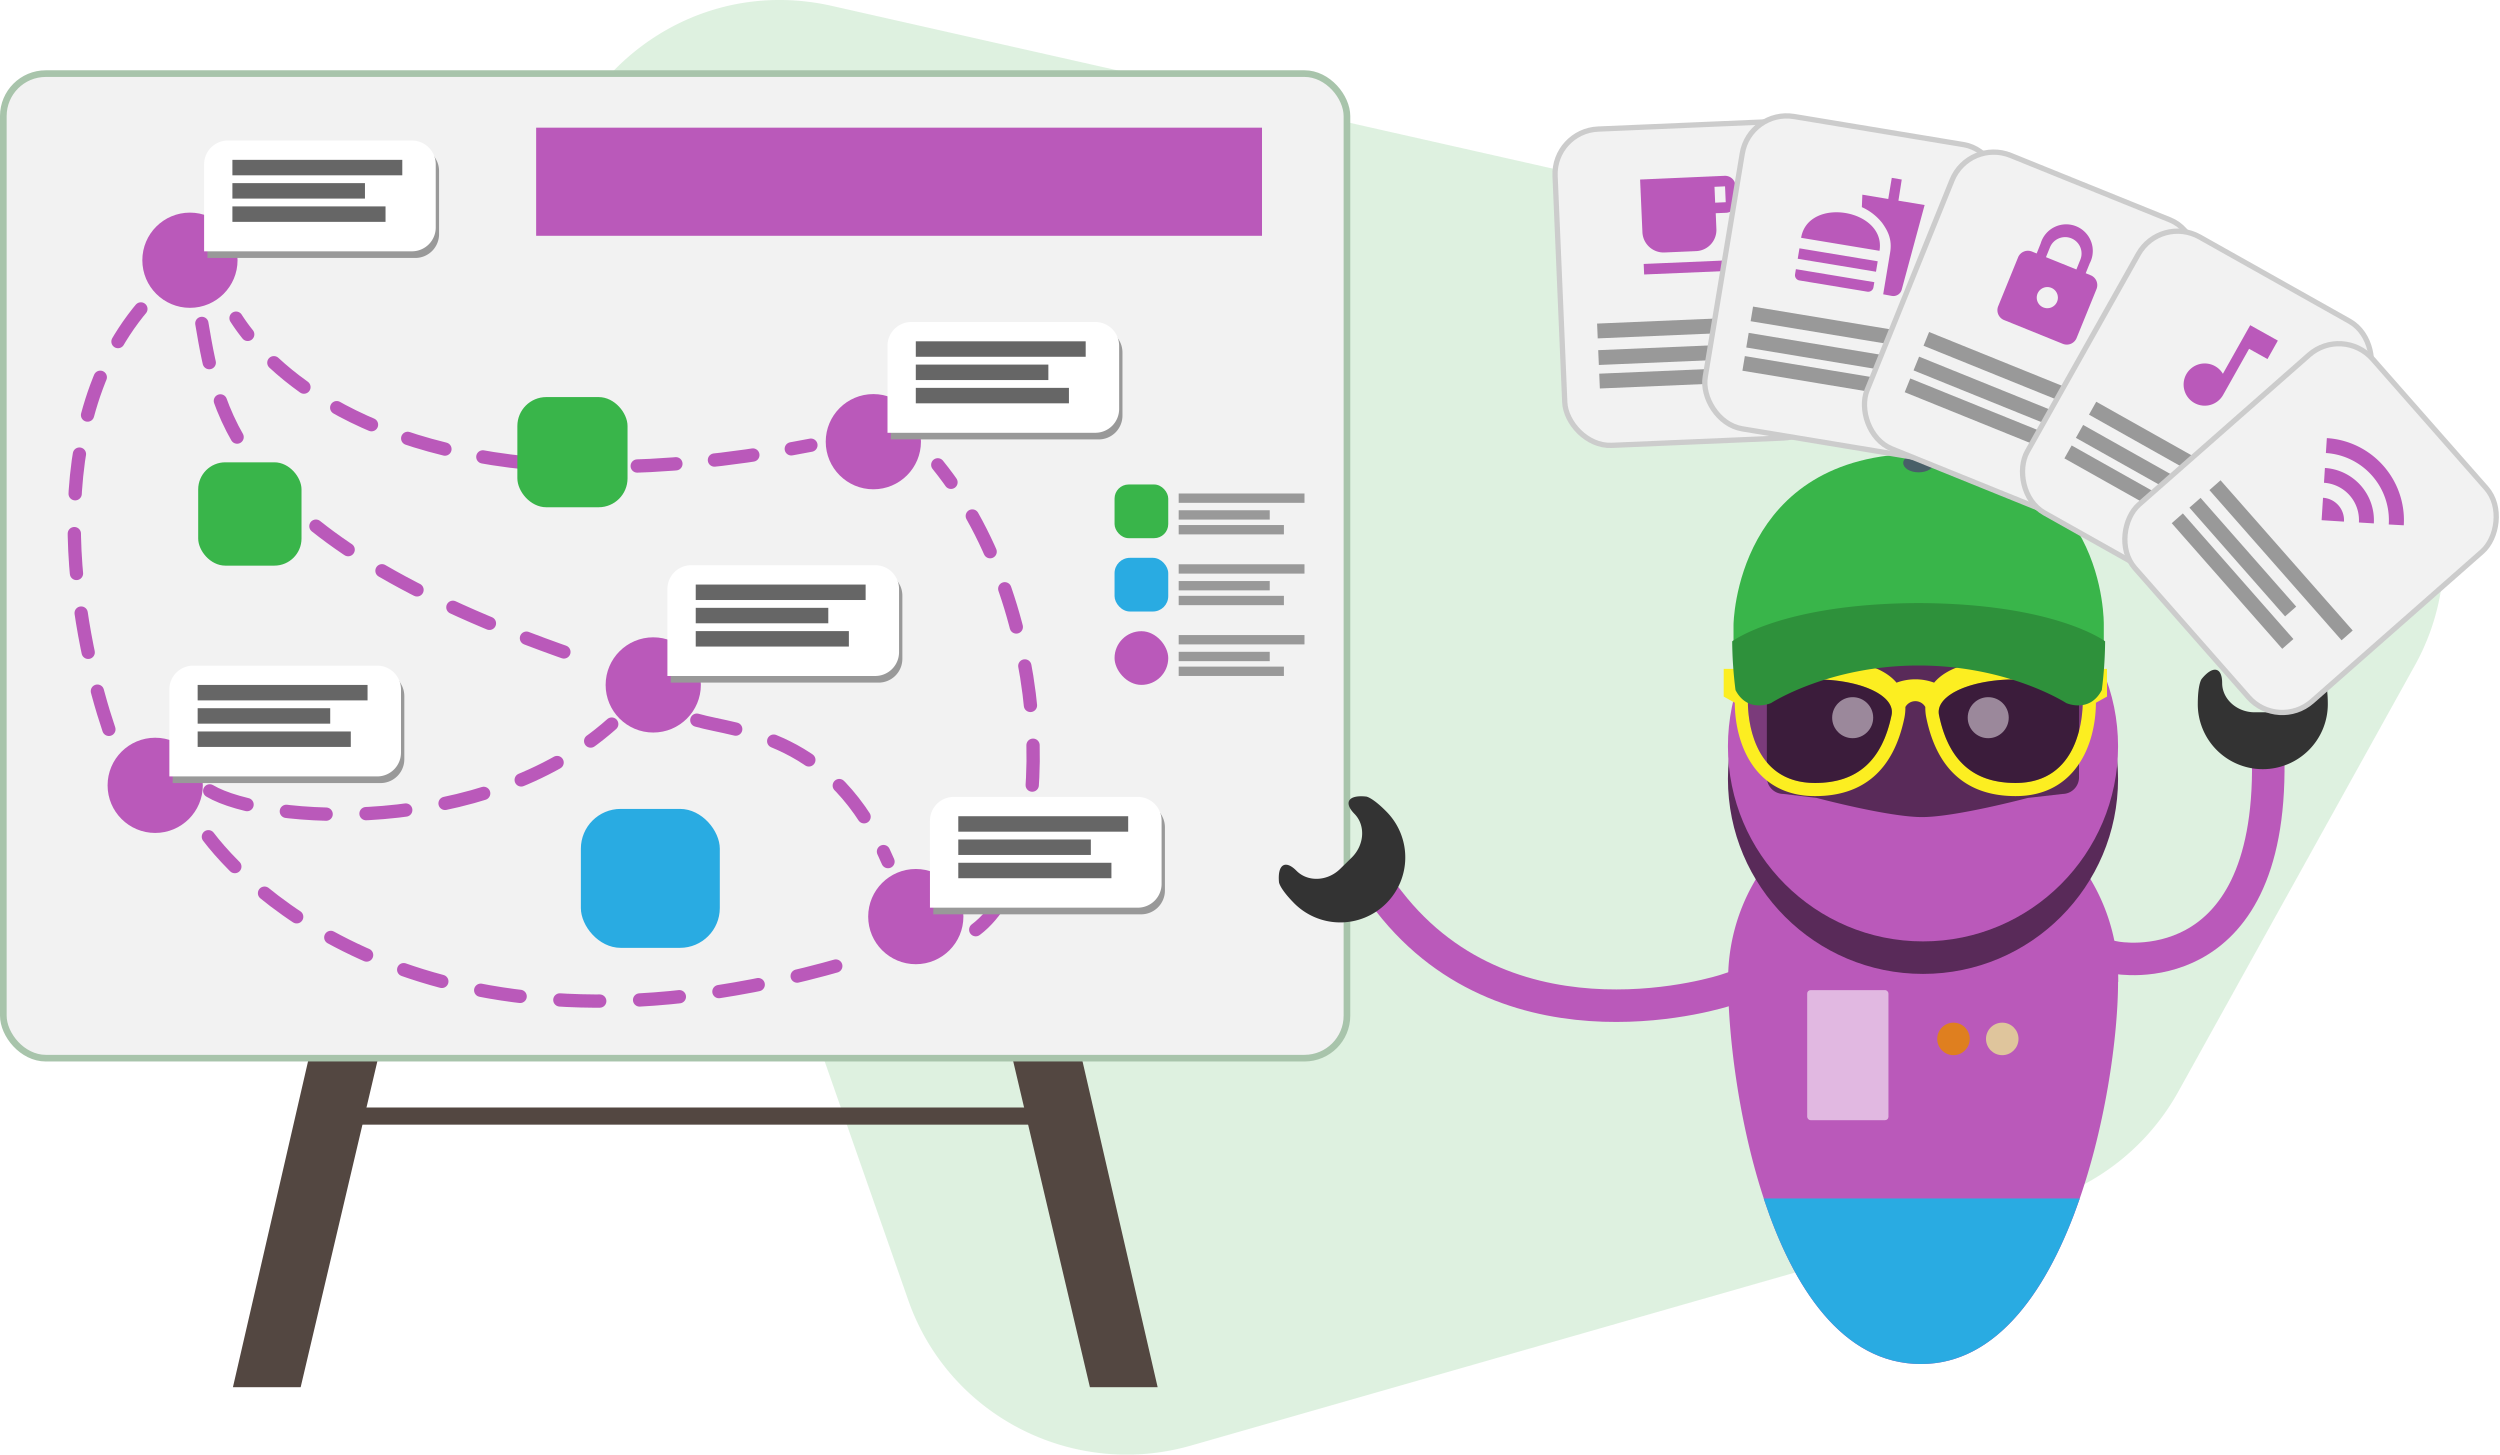 <svg xmlns="http://www.w3.org/2000/svg" viewBox="0 0 751.94 437.49"><title>chatbot-fesztival-img</title><g id="Layer_2" data-name="Layer 2"><g id="Layer_1-2" data-name="Layer 1"><path d="M655.13,328.43a70.16,70.16,0,0,1-42,33.35l-254.87,73c-35.58,10.21-72.91-8.95-85.06-43.67L168.69,92.51C150.67,41,196.84-10.34,250.32,1.8L680.93,99a69.15,69.15,0,0,1,45.41,101.12Z" style="fill:#009915;opacity:0.13"></path><polygon points="90.43 417.24 70.06 417.24 122.4 190.16 142.77 194.85 90.43 417.24" style="fill:#534741"></polygon><polygon points="327.82 417.24 348.19 417.24 295.85 190.16 275.48 194.85 327.82 417.24" style="fill:#534741"></polygon><rect x="104.74" y="333.11" width="208" height="5.16" style="fill:#534741"></rect><line x1="310.16" y1="154.53" x2="122.29" y2="248.98" style="fill:none;stroke:gray;stroke-miterlimit:10;stroke-width:6px"></line><circle cx="118.94" cy="252.34" r="10.58" style="fill:#333"></circle><rect x="1" y="22.14" width="404.13" height="296.13" rx="12.77" style="fill:#f2f2f2;stroke:#a8c4ab;stroke-miterlimit:10;stroke-width:2px"></rect><circle cx="57.13" cy="78.27" r="14.32" style="fill:#ba59ba"></circle><path d="M69.55,44.27H124.9a7.16,7.16,0,0,1,7.16,7.16v19a7.16,7.16,0,0,1-7.16,7.16H62.39a0,0,0,0,1,0,0V51.43A7.16,7.16,0,0,1,69.55,44.27Z" style="fill:#999"></path><path d="M68.55,42.27H123.9a7.16,7.16,0,0,1,7.16,7.16v19a7.16,7.16,0,0,1-7.16,7.16H61.39a0,0,0,0,1,0,0V49.43A7.16,7.16,0,0,1,68.55,42.27Z" style="fill:#fff"></path><rect x="69.9" y="48.08" width="51.1" height="4.65" style="fill:#666"></rect><rect x="69.9" y="55.08" width="39.87" height="4.65" style="fill:#666"></rect><rect x="69.9" y="62.08" width="46.06" height="4.65" style="fill:#666"></rect><circle cx="262.68" cy="132.85" r="14.32" style="fill:#ba59ba"></circle><path d="M275.1,98.85h55.35a7.16,7.16,0,0,1,7.16,7.16v19a7.16,7.16,0,0,1-7.16,7.16H267.94a0,0,0,0,1,0,0V106A7.16,7.16,0,0,1,275.1,98.85Z" style="fill:#999"></path><path d="M274.1,96.85h55.35a7.16,7.16,0,0,1,7.16,7.16v19a7.16,7.16,0,0,1-7.16,7.16H266.94a0,0,0,0,1,0,0V104A7.16,7.16,0,0,1,274.1,96.85Z" style="fill:#fff"></path><rect x="275.45" y="102.66" width="51.1" height="4.65" style="fill:#666"></rect><rect x="275.45" y="109.66" width="39.87" height="4.65" style="fill:#666"></rect><rect x="275.45" y="116.66" width="46.06" height="4.65" style="fill:#666"></rect><circle cx="46.68" cy="236.21" r="14.32" style="fill:#ba59ba"></circle><path d="M59.1,202.21h55.35a7.16,7.16,0,0,1,7.16,7.16v19a7.16,7.16,0,0,1-7.16,7.16H51.94a0,0,0,0,1,0,0V209.37A7.16,7.16,0,0,1,59.1,202.21Z" style="fill:#999"></path><path d="M58.1,200.21h55.35a7.16,7.16,0,0,1,7.16,7.16v19a7.16,7.16,0,0,1-7.16,7.16H50.94a0,0,0,0,1,0,0V207.37A7.16,7.16,0,0,1,58.1,200.21Z" style="fill:#fff"></path><rect x="59.45" y="206.01" width="51.1" height="4.65" style="fill:#666"></rect><rect x="59.45" y="213.01" width="39.87" height="4.65" style="fill:#666"></rect><rect x="59.45" y="220.01" width="46.06" height="4.65" style="fill:#666"></rect><circle cx="196.48" cy="206.01" r="14.32" style="fill:#ba59ba"></circle><path d="M208.9,172h55.35a7.16,7.16,0,0,1,7.16,7.16v19a7.16,7.16,0,0,1-7.16,7.16H201.74a0,0,0,0,1,0,0V179.17A7.16,7.16,0,0,1,208.9,172Z" style="fill:#999"></path><path d="M207.9,170h55.35a7.16,7.16,0,0,1,7.16,7.16v19a7.16,7.16,0,0,1-7.16,7.16H200.74a0,0,0,0,1,0,0V177.17A7.16,7.16,0,0,1,207.9,170Z" style="fill:#fff"></path><rect x="209.26" y="175.82" width="51.1" height="4.65" style="fill:#666"></rect><rect x="209.26" y="182.82" width="39.87" height="4.65" style="fill:#666"></rect><rect x="209.26" y="189.82" width="46.06" height="4.65" style="fill:#666"></rect><rect x="161.26" y="38.4" width="218.32" height="32.52" style="fill:#ba59ba"></rect><path d="M71,95.7a58.14,58.14,0,0,0,3.5,4.87" style="fill:none;stroke:#ba59ba;stroke-linecap:round;stroke-linejoin:round;stroke-width:4px"></path><path d="M82.37,109.1c21.27,19.73,65.93,40.56,149.84,26.88" style="fill:none;stroke:#ba59ba;stroke-linecap:round;stroke-linejoin:round;stroke-width:4px;stroke-dasharray:11.65,11.65"></path><path d="M238,135c2-.35,3.92-.71,5.9-1.1" style="fill:none;stroke:#ba59ba;stroke-linecap:round;stroke-linejoin:round;stroke-width:4px"></path><path d="M62.68,251.67c15,19.69,74,74,196.53,36.62" style="fill:none;stroke:#ba59ba;stroke-linecap:round;stroke-linejoin:round;stroke-width:4px;stroke-dasharray:12"></path><path d="M209.59,216.61c12.21,3.55,41,3.94,57.5,42.54" style="fill:none;stroke:#ba59ba;stroke-linecap:round;stroke-linejoin:round;stroke-width:4px;stroke-dasharray:12"></path><path d="M63.08,237.88c16.54,9.85,82.31,14.18,120.91-20.09" style="fill:none;stroke:#ba59ba;stroke-linecap:round;stroke-linejoin:round;stroke-width:4px;stroke-dasharray:12"></path><path d="M60.71,97.28c4.73,27.57,10.24,65.77,117,101.61" style="fill:none;stroke:#ba59ba;stroke-linecap:round;stroke-linejoin:round;stroke-width:4px;stroke-dasharray:12"></path><path d="M293.48,279.63c25.21-18.91,24-96.1-11.42-139.82" style="fill:none;stroke:#ba59ba;stroke-linecap:round;stroke-linejoin:round;stroke-width:4px;stroke-dasharray:12"></path><path d="M32.75,219.37C24.48,195,9.91,131.15,43,92.16" style="fill:none;stroke:#ba59ba;stroke-linecap:round;stroke-linejoin:round;stroke-width:4px;stroke-dasharray:12"></path><rect x="335.23" y="145.72" width="16.15" height="16.15" rx="4.24" style="fill:#39b54a"></rect><rect x="59.61" y="139.05" width="31.08" height="31.08" rx="8.16" style="fill:#39b54a"></rect><rect x="155.61" y="119.43" width="33.14" height="33.14" rx="8.7" style="fill:#39b54a"></rect><rect x="335.23" y="167.78" width="16.15" height="16.15" rx="4.63" style="fill:#29abe2"></rect><rect x="174.71" y="243.3" width="41.79" height="41.79" rx="11.97" style="fill:#29abe2"></rect><rect x="335.23" y="189.85" width="16.15" height="16.15" rx="8.07" style="fill:#ba59ba"></rect><rect x="354.52" y="148.43" width="37.84" height="2.81" style="fill:#999"></rect><rect x="354.52" y="153.47" width="27.39" height="2.81" style="fill:#999"></rect><rect x="354.52" y="157.92" width="31.65" height="2.81" style="fill:#999"></rect><rect x="354.52" y="169.72" width="37.84" height="2.81" style="fill:#999"></rect><rect x="354.52" y="174.76" width="27.39" height="2.81" style="fill:#999"></rect><rect x="354.52" y="179.21" width="31.65" height="2.81" style="fill:#999"></rect><rect x="354.52" y="191.01" width="37.84" height="2.81" style="fill:#999"></rect><rect x="354.52" y="196.05" width="27.39" height="2.81" style="fill:#999"></rect><rect x="354.52" y="200.5" width="31.65" height="2.81" style="fill:#999"></rect><circle cx="275.45" cy="275.69" r="14.32" style="fill:#ba59ba"></circle><path d="M287.87,241.69h55.35a7.16,7.16,0,0,1,7.16,7.16v19a7.16,7.16,0,0,1-7.16,7.16H280.71a0,0,0,0,1,0,0V248.85A7.16,7.16,0,0,1,287.87,241.69Z" style="fill:#999"></path><path d="M286.87,239.69h55.35a7.16,7.16,0,0,1,7.16,7.16v19a7.16,7.16,0,0,1-7.16,7.16H279.71a0,0,0,0,1,0,0V246.85A7.16,7.16,0,0,1,286.87,239.69Z" style="fill:#fff"></path><rect x="288.23" y="245.5" width="51.1" height="4.65" style="fill:#666"></rect><rect x="288.23" y="252.5" width="39.87" height="4.65" style="fill:#666"></rect><rect x="288.23" y="259.5" width="46.06" height="4.65" style="fill:#666"></rect><path d="M637.06,295.37c0,32.4-15.28,114.89-59.28,114.89-44.61,0-58-82.49-58-114.89a58.67,58.67,0,1,1,117.33,0Z" style="fill:#ba59ba"></path><rect x="543.56" y="297.81" width="24.44" height="39.11" rx="1" style="fill:#e1b8e1"></rect><circle cx="587.56" cy="312.48" r="4.89" style="fill:#df7f1f"></circle><circle cx="602.23" cy="312.48" r="4.89" style="fill:#dfc59c"></circle><path d="M682.23,228.85c1,68.13-45.78,59.19-45.78,59.19" style="fill:none;stroke:#ba59ba;stroke-linecap:square;stroke-miterlimit:10;stroke-width:9.778px"></path><path d="M417.71,271.05c37.16,48,101.41,26.76,101.41,26.76" style="fill:none;stroke:#ba59ba;stroke-linecap:square;stroke-miterlimit:10;stroke-width:9.778px"></path><path d="M416.82,271.84a19.56,19.56,0,0,0,.25-27.66c-4.3-4.38-6.13-4.59-6.13-4.59-5.34-.59-6.94,1.75-3.55,5.2s3,9.36-.81,13.13l-3.49,3.42c-3.84,3.77-9.75,4-13.14.57s-5.76-1.89-5.26,3.46c0,0,.17,1.83,4.48,6.22A19.55,19.55,0,0,0,416.82,271.84Z" style="fill:#333"></path><path d="M680.59,231.35a19.56,19.56,0,0,0,19.56-19.56c0-6.15-1.16-7.57-1.16-7.57-3.4-4.17-6.17-3.62-6.17,1.22s-4.4,8.8-9.78,8.8h-4.89c-5.38,0-9.78-4-9.78-8.8s-2.78-5.39-6.17-1.22c0,0-1.16,1.42-1.16,7.57A19.55,19.55,0,0,0,680.59,231.35Z" style="fill:#333"></path><circle cx="578.39" cy="234.26" r="58.67" style="fill:#592a59"></circle><circle cx="578.39" cy="224.48" r="58.67" style="fill:#ba59ba"></circle><path d="M620.38,238.8a5,5,0,0,0,4.94-5v-32.2a5,5,0,0,0-4.94-5h-84a5,5,0,0,0-4.95,5v32.2a5,5,0,0,0,4.95,5l10,1.19s21.64,5.77,31.74,5.77S609.9,240,609.9,240Z" style="fill:#592a59"></path><circle cx="557.24" cy="215.86" r="6.17" style="fill:#ebcfeb"></circle><circle cx="598.01" cy="215.86" r="6.17" style="fill:#ebcfeb"></circle><path d="M518.44,209.51l3.34,1.86c.07,13,6.42,28.08,24.15,28.08,14.59,0,23.62-7.91,26.86-23.51a15.09,15.09,0,0,0,.3-3.29,3.44,3.44,0,0,1,6,0,14.52,14.52,0,0,0,.31,3.29c3.23,15.6,12.26,23.51,26.85,23.51,17.73,0,24.08-15.07,24.15-28.08l3.34-1.86v-8.33H626c-4.41-3-12.47-3-19.77-3-12.29,0-20.52,2.41-24.49,7.15a16.34,16.34,0,0,0-11.31,0c-4-4.74-12.2-7.15-24.49-7.15-7.3,0-15.36,0-19.77,3h-7.72Zm87.78-5.16c6.3,0,20.21.55,20.21,6.8,0,4.06-1,24.35-20.21,24.35-12.63,0-20.15-6.66-23-20.37C581.93,209.29,592.32,204.35,606.22,204.35Zm-80.5,6.8c0-6.25,13.91-6.8,20.21-6.8,13.9,0,24.29,4.94,23,10.78-2.84,13.71-10.36,20.37-23,20.37C526.69,235.5,525.72,215.21,525.72,211.15Z" style="fill:#fcee21"></path><path d="M606.22,204.34c-13.9,0-24.29,4.95-23,10.79,2.84,13.71,10.36,20.37,23,20.37,19.24,0,20.21-20.29,20.21-24.35C626.43,204.9,612.52,204.34,606.22,204.34Zm-60.29,0c-6.3,0-20.21.56-20.21,6.81,0,4.06,1,24.35,20.21,24.35,12.63,0,20.15-6.66,23-20.37C570.22,209.29,559.83,204.34,545.93,204.34Z" style="opacity:0.34"></path><path d="M632.77,187.91s1-51.47-54.95-51.47-56.42,51.47-56.42,51.47h0v10.23H632.77Z" style="fill:#39b54a"></path><path d="M577.08,181.39C536,181.53,521,192.9,521,192.9a122.42,122.42,0,0,0,1,14.67c3.7,7.08,10.72,3.88,10.72,3.88s17.35-11.28,44.36-11.28,44.37,11.28,44.37,11.28,7,3.2,10.72-3.88a122.42,122.42,0,0,0,1-14.67S618.16,181.53,577.08,181.39Z" style="fill:#2e913b"></path><ellipse cx="577.08" cy="139.25" rx="4.64" ry="2.82" style="fill:#485f68"></ellipse><path d="M530.47,360.47c8.77,26.61,23.66,49.79,47.31,49.79,23.33,0,38.58-23.18,47.76-49.79Z" style="fill:#29abe2"></path><rect x="469.15" y="37.69" width="78.8" height="95.22" rx="13.54" transform="translate(-3.18 21.8) rotate(-2.45)" style="fill:#f2f2f2;stroke:#ccc;stroke-miterlimit:10;stroke-width:1.59px"></rect><rect x="480.43" y="96.05" width="60.18" height="4.46" transform="translate(-3.73 21.9) rotate(-2.45)" style="fill:#999"></rect><rect x="480.78" y="104.41" width="43.56" height="4.46" transform="translate(-4.1 21.56) rotate(-2.45)" style="fill:#999"></rect><rect x="481.08" y="111.33" width="50.33" height="4.46" transform="translate(-4.39 21.73) rotate(-2.45)" style="fill:#999"></rect><path d="M518.72,52.88,493.3,54,494,69.85a6.38,6.38,0,0,0,6.63,6.09l9.54-.41a6.36,6.36,0,0,0,6.08-6.63l-.2-4.77,3.17-.13a3.19,3.19,0,0,0,3-3.32L522,55.92A3.16,3.16,0,0,0,518.72,52.88Zm.34,7.94-3.18.14-.2-4.77,3.17-.14ZM494.38,79.39l25.43-1.09.13,3.18-25.42,1.08Z" style="fill:#ba59ba"></path><rect x="517.93" y="38.64" width="78.8" height="95.22" rx="13.54" transform="translate(21.6 -89.97) rotate(9.41)" style="fill:#f2f2f2;stroke:#ccc;stroke-miterlimit:10;stroke-width:1.59px"></rect><rect x="526.5" y="97.12" width="60.18" height="4.46" transform="translate(23.74 -89.68) rotate(9.41)" style="fill:#999"></rect><rect x="525.3" y="103.66" width="43.56" height="4.46" transform="translate(24.68 -88.03) rotate(9.41)" style="fill:#999"></rect><rect x="524.1" y="111.2" width="50.33" height="4.46" transform="translate(25.94 -88.29) rotate(9.41)" style="fill:#999"></rect><path d="M566.41,88.52,569,89A2.61,2.61,0,0,0,572,87.09l6.88-25.43L571,60.36,572,54,569,53.49l-1.06,6.36-7.79-1.3L560,62.3A16.32,16.32,0,0,1,566.07,67c1.89,2.6,3.06,5.17,2.44,8.93l-2.1,12.63Zm-26.5-6,.25-1.56,23.59,3.91-.26,1.55a1.6,1.6,0,0,1-1.85,1.31l-20.41-3.38a1.59,1.59,0,0,1-1.32-1.83Zm25.4-7.08c2.08-12.55-21.5-16.46-23.58-3.91Zm-24.08-.75,23.54,3.9-.52,3.14-23.54-3.9Z" style="fill:#ba59ba"></path><rect x="571.47" y="52.96" width="78.8" height="95.22" rx="13.54" transform="translate(82.32 -221.78) rotate(22.03)" style="fill:#f2f2f2;stroke:#ccc;stroke-miterlimit:10;stroke-width:1.59px"></rect><rect x="577.19" y="110.97" width="60.18" height="4.46" transform="translate(86.8 -219.51) rotate(22.03)" style="fill:#999"></rect><rect x="574.79" y="115.27" width="43.56" height="4.46" transform="translate(87.63 -215.18) rotate(22.03)" style="fill:#999"></rect><rect x="571.89" y="123.1" width="50.33" height="4.46" transform="translate(90.6 -214.79) rotate(22.03)" style="fill:#999"></rect><path d="M628.8,82.78l-1.47-.6,1.19-2.94a8,8,0,1,0-14.74-6l-1.2,3-1.47-.6A3.2,3.2,0,0,0,607,77.38l-6,14.74a3.2,3.2,0,0,0,1.76,4.14l17.69,7.16a3.19,3.19,0,0,0,4.14-1.75l6-14.75A3.2,3.2,0,0,0,628.8,82.78Zm-14.21,9.69a3.18,3.18,0,1,1,4.14-1.75A3.18,3.18,0,0,1,614.59,92.47Zm9.94-11.42-9.15-3.7,1.2-2.95a4.93,4.93,0,0,1,9.14,3.7Z" style="fill:#ba59ba"></path><rect x="621.39" y="77.85" width="78.8" height="95.22" rx="13.54" transform="translate(146.32 -307.79) rotate(29.35)" style="fill:#f2f2f2;stroke:#ccc;stroke-miterlimit:10;stroke-width:1.59px"></rect><rect x="625.53" y="135.3" width="60.18" height="4.46" transform="translate(151.58 -303.7) rotate(29.35)" style="fill:#999"></rect><rect x="622.67" y="138.21" width="43.56" height="4.46" transform="translate(151.56 -297.86) rotate(29.35)" style="fill:#999"></rect><rect x="618.77" y="146.04" width="50.33" height="4.46" transform="translate(155.34 -296.6) rotate(29.35)" style="fill:#999"></rect><path d="M676.81,97.81l-8.22,14.62a6.35,6.35,0,1,0,.08,6.34l7.8-13.86L682,108l3.12-5.55Z" style="fill:#ba59ba"></path><rect x="655.55" y="111.23" width="78.8" height="95.22" rx="13.54" transform="translate(355.18 -467.85) rotate(48.66)" style="fill:#f2f2f2;stroke:#ccc;stroke-miterlimit:10;stroke-width:1.59px"></rect><rect x="655.99" y="166.29" width="60.18" height="4.46" transform="translate(359.44 -457.9) rotate(48.66)" style="fill:#999"></rect><rect x="652.8" y="165.34" width="43.56" height="4.46" transform="translate(354.82 -449.59) rotate(48.66)" style="fill:#999"></rect><rect x="646.33" y="172.56" width="50.33" height="4.46" transform="translate(359.19 -444.83) rotate(48.66)" style="fill:#999"></rect><path d="M699.86,131.77l-.29,4.49a20.24,20.24,0,0,1,18.91,21.49L723,158A24.75,24.75,0,0,0,699.86,131.77Zm-1.15,17.95-.43,6.74,6.73.43A6.74,6.74,0,0,0,698.71,149.72Zm.57-9-.28,4.49a11.24,11.24,0,0,1,10.5,11.94l4.49.28A15.76,15.76,0,0,0,699.28,140.75Z" style="fill:#ba59ba"></path></g></g></svg>